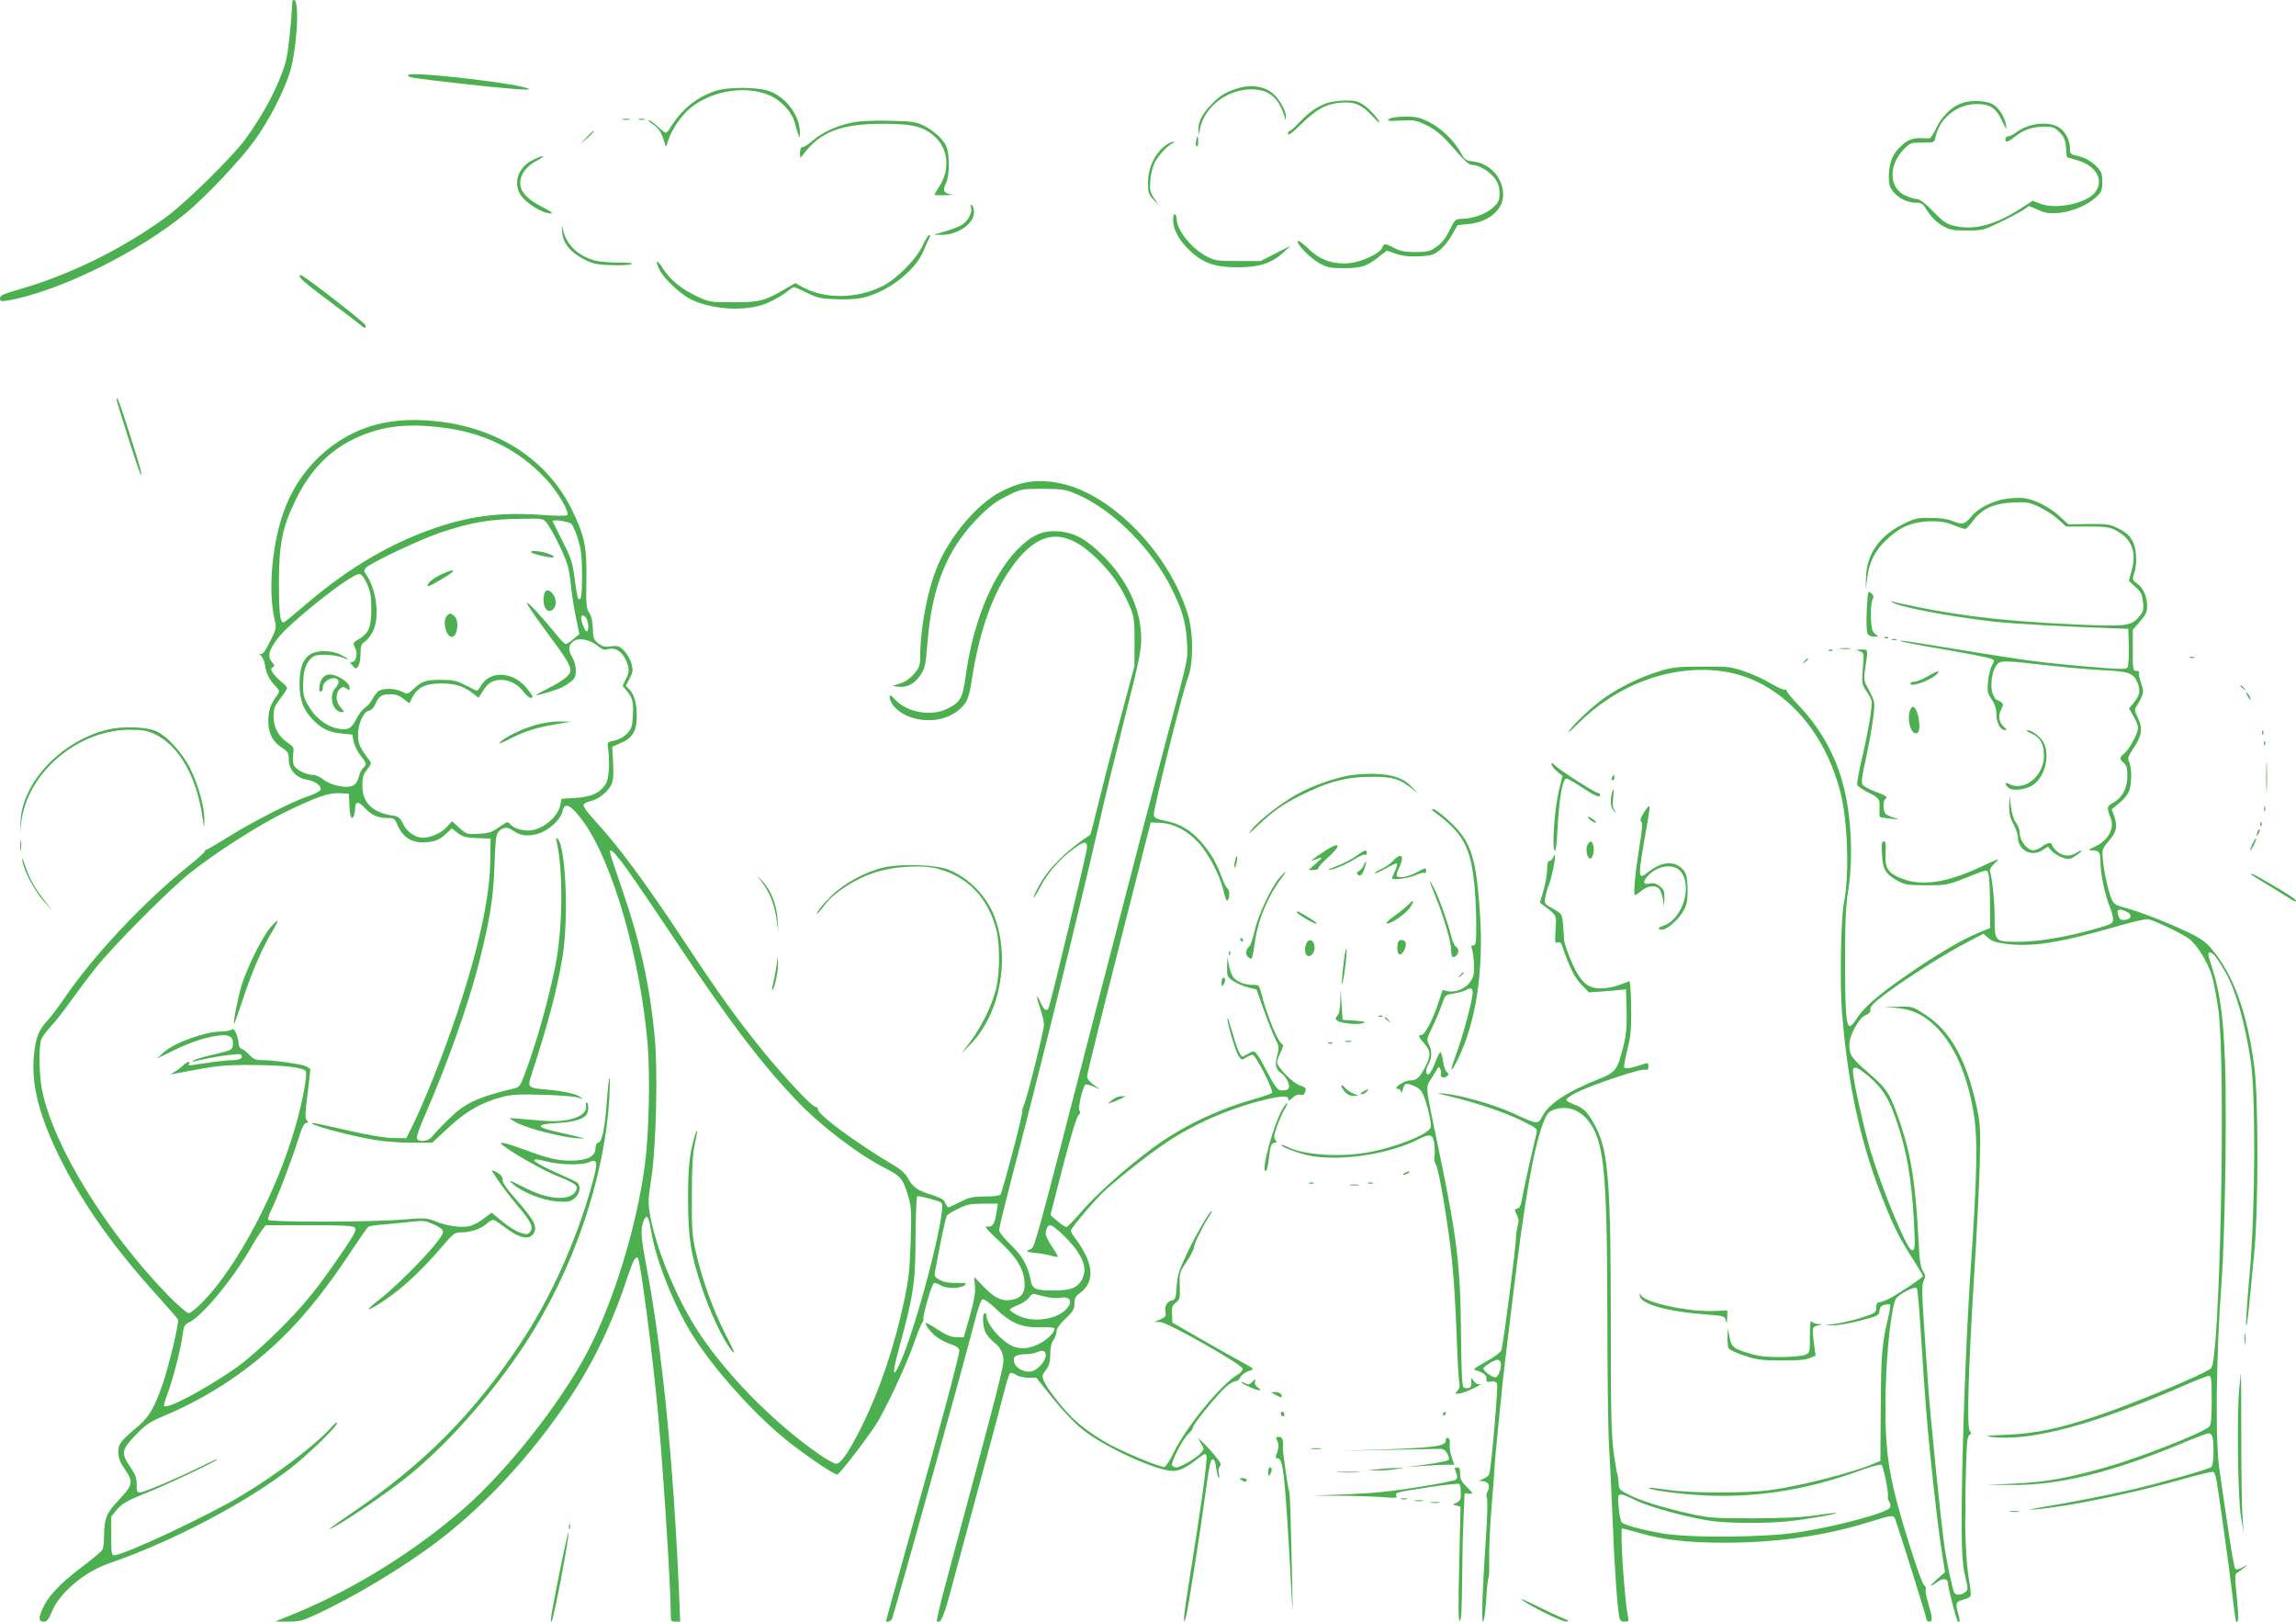 <?xml version="1.0" standalone="no"?>
<!DOCTYPE svg PUBLIC "-//W3C//DTD SVG 20010904//EN"
 "http://www.w3.org/TR/2001/REC-SVG-20010904/DTD/svg10.dtd">
<svg version="1.0" xmlns="http://www.w3.org/2000/svg"
 width="1280pt" height="904pt" viewBox="0 0 1280 904"
 preserveAspectRatio="xMidYMid meet">
<g transform="translate(0,904) scale(0.1,-0.1)"
fill="#4caf50" stroke="none">
<path d="M1630 9033 c-6 -124 -23 -282 -35 -328 -34 -129 -119 -293 -228 -442
-73 -99 -326 -348 -437 -430 -244 -180 -546 -328 -833 -409 -79 -23 -97 -31
-97 -47 0 -17 5 -18 43 -12 278 47 733 270 996 489 116 97 307 300 383 407 79
110 157 262 193 373 40 127 57 406 24 406 -5 0 -9 -3 -9 -7z"/>
<path d="M2276 8622 c-8 -13 13 -16 284 -47 246 -28 397 -40 390 -32 -25 28
-660 102 -674 79z"/>
<path d="M6895 8546 c-63 -20 -97 -41 -141 -88 -52 -53 -74 -97 -73 -140 l1
-33 7 35 c25 124 150 221 286 222 98 0 153 -44 186 -152 7 -24 7 -24 8 -2 1
31 -31 91 -66 125 -49 46 -127 59 -208 33z"/>
<path d="M3985 8532 c-104 -36 -185 -102 -248 -204 -10 -16 -21 -28 -26 -28
-4 0 -25 16 -45 35 -21 19 -43 35 -49 35 -6 0 4 -11 24 -24 34 -23 48 -46 65
-106 6 -23 8 -21 20 19 17 57 74 139 124 180 121 97 309 127 441 69 62 -26
124 -93 139 -150 7 -23 16 -54 20 -68 8 -23 8 -23 9 9 2 94 -77 201 -173 234
-68 23 -233 23 -301 -1z"/>
<path d="M7399 8466 c-57 -20 -102 -52 -153 -106 -26 -27 -51 -50 -56 -50 -6
0 -10 -8 -10 -17 0 -12 25 7 73 54 86 85 140 114 223 121 75 6 117 -12 174
-74 22 -24 40 -41 40 -38 0 15 -47 69 -83 95 -35 25 -49 29 -106 29 -36 -1
-82 -7 -102 -14z"/>
<path d="M10934 8464 c-56 -20 -111 -76 -141 -141 -14 -29 -30 -53 -36 -54 -7
-1 -28 0 -47 1 -49 2 -82 -13 -122 -54 -40 -41 -58 -92 -58 -164 0 -40 5 -57
27 -83 31 -37 78 -59 126 -59 30 0 38 -6 64 -49 20 -31 48 -59 79 -77 44 -26
58 -29 139 -29 87 0 94 2 189 48 54 26 111 57 128 68 l29 21 52 -22 c42 -19
63 -21 115 -17 75 7 164 45 210 90 28 27 32 37 32 84 0 46 -4 56 -33 86 -34
33 -66 50 -119 61 -23 5 -28 12 -28 37 0 47 -26 97 -62 119 -59 36 -167 24
-235 -26 -17 -13 -39 -24 -47 -24 -9 0 -16 -7 -16 -15 0 -22 13 -19 54 14 48
38 97 55 164 55 46 0 56 -4 84 -31 25 -26 32 -42 36 -85 l4 -54 58 -17 c107
-31 152 -113 100 -179 -48 -62 -217 -97 -304 -64 l-44 17 -63 -41 c-142 -92
-259 -124 -365 -101 -53 12 -66 20 -126 82 -44 45 -75 69 -90 69 -13 0 -42 9
-66 20 -90 41 -96 164 -12 254 38 40 40 41 106 41 68 0 68 0 74 30 22 106 121
185 230 185 75 0 107 -21 141 -93 24 -51 28 -56 23 -27 -8 46 -33 88 -66 113
-36 27 -128 32 -184 11z"/>
<path d="M7745 8377 c-15 -12 -6 -13 64 -9 76 4 86 2 145 -27 45 -22 80 -50
118 -92 102 -116 116 -129 140 -129 35 0 100 -41 125 -79 16 -23 23 -49 23
-79 0 -38 -5 -49 -35 -78 -39 -36 -115 -64 -175 -64 -36 0 -39 -3 -69 -64 -22
-44 -43 -72 -73 -92 -37 -26 -50 -29 -117 -29 -59 0 -85 5 -119 23 -53 27 -55
27 -67 0 -14 -32 -115 -79 -184 -85 -88 -8 -160 17 -224 78 -28 27 -55 48 -60
46 -19 -6 61 -91 113 -121 50 -28 63 -31 145 -31 97 1 125 10 198 68 l39 30
49 -17 c36 -13 71 -17 128 -15 71 4 83 7 118 35 21 17 52 55 68 85 l31 54 60
6 c113 11 194 79 194 163 -1 95 -73 175 -168 186 -42 5 -47 9 -69 50 -34 64
-109 136 -177 170 -49 25 -71 30 -131 30 -44 0 -78 -5 -90 -13z"/>
<path d="M3473 8373 c9 -2 25 -2 35 0 9 3 1 5 -18 5 -19 0 -27 -2 -17 -5z"/>
<path d="M3563 8373 c9 -2 23 -2 30 0 6 3 -1 5 -18 5 -16 0 -22 -2 -12 -5z"/>
<path d="M4742 8355 c-82 -18 -157 -53 -210 -98 -24 -21 -50 -37 -58 -37 -9 0
-14 -11 -14 -32 1 -32 1 -32 15 -13 96 130 211 175 447 175 173 0 235 -17 298
-80 68 -68 75 -182 16 -270 -14 -22 -26 -42 -26 -45 0 -3 28 -4 63 -3 35 1 48
3 29 5 -41 5 -48 22 -28 62 20 38 21 159 2 204 -17 41 -76 94 -135 121 -39 17
-70 21 -191 23 -98 2 -165 -2 -208 -12z"/>
<path d="M3269 8273 l-34 -38 38 34 c20 19 37 36 37 38 0 8 -8 0 -41 -34z"/>
<path d="M6668 8255 c-3 -14 -1 -28 3 -31 5 -3 9 9 9 25 0 38 -6 40 -12 6z"/>
<path d="M6486 8220 c-54 -47 -86 -122 -86 -197 0 -56 3 -66 30 -95 l31 -33
-27 40 c-23 35 -25 47 -21 100 2 33 14 78 25 100 21 41 75 98 102 108 12 4 12
6 -2 6 -10 1 -33 -13 -52 -29z"/>
<path d="M2972 8149 c-77 -38 -109 -115 -77 -183 24 -51 124 -116 178 -116 13
0 -7 15 -53 38 -80 40 -120 84 -120 131 0 48 34 94 90 124 61 32 46 37 -18 6z"/>
<path d="M5413 7886 c11 -28 -18 -83 -55 -102 -18 -10 -60 -26 -93 -35 l-60
-18 45 0 c89 -1 180 62 180 125 0 18 -5 36 -12 40 -8 5 -9 2 -5 -10z"/>
<path d="M6540 7814 c0 -54 33 -114 93 -171 74 -70 140 -93 267 -93 120 0 187
22 252 80 l43 40 -83 -42 -84 -43 -126 0 c-118 0 -131 2 -177 27 -84 44 -165
146 -165 207 0 11 -4 23 -10 26 -6 4 -10 -9 -10 -31z"/>
<path d="M3134 7747 c5 -63 44 -112 121 -152 50 -26 72 -30 149 -33 50 -2 101
0 114 5 15 6 -8 9 -70 9 -51 0 -113 6 -137 13 -90 26 -155 89 -172 170 -7 32
-8 31 -5 -12z"/>
<path d="M5141 7666 c-36 -74 -142 -181 -219 -220 -145 -73 -325 -75 -453 -4
l-35 20 -50 -29 c-121 -71 -148 -78 -294 -78 -132 0 -137 1 -204 33 -89 42
-151 93 -190 155 -35 56 -47 48 -17 -11 25 -48 116 -133 173 -161 127 -61 321
-69 433 -17 33 15 77 40 97 56 20 17 40 30 44 30 3 0 36 -14 72 -32 56 -28 78
-33 160 -36 55 -3 119 1 151 8 135 30 289 146 337 256 14 33 29 67 35 77 6 11
6 17 0 17 -6 0 -24 -29 -40 -64z"/>
<path d="M1670 7502 c0 -14 49 -55 191 -160 74 -55 143 -108 153 -117 18 -18
33 -15 21 5 -13 20 -301 244 -352 274 -7 4 -13 3 -13 -2z"/>
<path d="M650 6813 c0 -14 123 -399 132 -413 17 -27 0 37 -63 233 -52 163 -69
208 -69 180z"/>
<path d="M2147 6684 c-243 -44 -456 -222 -553 -464 -76 -186 -103 -470 -62
-639 10 -40 8 -48 -23 -110 -35 -70 -46 -83 -64 -75 -5 3 -2 -1 8 -9 10 -8 21
-32 24 -53 7 -48 23 -81 58 -118 24 -26 25 -30 11 -50 -38 -52 -49 -84 -50
-141 -1 -72 22 -118 77 -154 33 -22 37 -29 37 -67 0 -54 42 -101 99 -110 46
-7 86 -36 78 -57 -3 -8 -36 -25 -73 -37 -88 -30 -301 -138 -434 -221 -58 -36
-113 -69 -122 -72 -10 -4 -18 -10 -18 -15 0 -4 -37 -38 -82 -74 -251 -200
-535 -501 -703 -748 -32 -47 -73 -101 -91 -120 -48 -52 -64 -92 -74 -184 -19
-167 28 -351 154 -601 124 -245 296 -486 529 -743 61 -68 115 -130 119 -137 8
-14 -48 -252 -85 -360 -45 -130 -75 -182 -134 -233 -103 -87 -113 -100 -113
-147 0 -33 8 -55 35 -94 50 -72 47 -88 -31 -171 -72 -76 -83 -103 -84 -208 0
-29 -4 -61 -9 -71 -6 -10 -62 -58 -127 -106 -116 -89 -179 -157 -209 -228 -21
-51 -19 -67 8 -67 19 0 28 11 47 58 43 103 180 219 315 266 347 119 755 332
1011 528 100 78 264 236 264 257 0 6 -17 -7 -37 -30 -86 -95 -297 -256 -493
-374 -185 -112 -660 -335 -714 -335 -14 0 -16 17 -16 108 l0 108 34 41 c28 32
56 48 143 83 122 48 413 185 413 194 0 4 -39 -14 -87 -38 -129 -64 -321 -146
-343 -146 -16 0 -19 7 -18 45 0 36 -7 55 -36 98 -52 76 -49 95 30 177 59 61
77 73 167 111 127 52 285 140 400 223 246 176 426 373 645 706 42 63 80 118
86 122 5 3 48 10 95 13 47 4 115 11 151 15 57 7 71 5 118 -15 36 -17 52 -30
52 -43 0 -38 -226 -276 -362 -382 -104 -81 -39 -54 80 33 77 56 184 159 269
259 69 81 77 88 111 88 54 0 107 17 141 45 16 14 34 25 40 25 6 0 32 -16 58
-36 87 -67 142 -80 168 -40 23 35 4 74 -94 185 -56 64 -81 99 -79 114 2 15 -7
26 -31 41 -24 14 -32 15 -26 5 29 -49 77 -114 136 -185 79 -93 94 -124 75
-150 -12 -16 -18 -17 -55 -6 -22 7 -68 35 -101 63 l-59 49 -46 -34 c-25 -20
-61 -38 -81 -42 -47 -9 -125 2 -187 28 -49 19 -59 20 -188 9 -168 -14 -735
-15 -744 -1 -3 5 4 28 15 50 33 64 114 277 149 388 23 74 36 102 48 102 12 0
13 3 3 15 -10 12 -9 41 4 142 9 71 16 133 16 140 0 6 -15 16 -32 22 -43 13
-177 31 -234 31 -37 0 -50 5 -72 28 -15 16 -35 32 -44 35 -11 4 -18 17 -18 31
0 13 -6 37 -13 54 -10 23 -16 29 -27 22 -8 -6 -33 -10 -55 -10 -92 -1 -262
-62 -321 -115 l-39 -36 94 46 c51 26 127 55 169 66 126 32 167 23 160 -37 -3
-27 -8 -29 -101 -51 -54 -12 -106 -27 -115 -33 -15 -10 -15 -10 3 -6 95 24
249 46 257 38 18 -18 -2 -32 -45 -32 -23 0 -87 -7 -141 -15 -118 -18 -109 -17
-101 -5 11 18 -14 11 -34 -9 -11 -11 -32 -27 -48 -36 -27 -16 -27 -16 -3 -11
239 46 270 50 435 49 164 0 278 -12 299 -33 12 -12 -16 -166 -55 -303 -105
-370 -325 -787 -521 -987 -32 -33 -66 -60 -76 -60 -10 0 -61 44 -113 97 -347
357 -638 829 -704 1143 -17 81 -20 246 -5 285 5 14 29 47 53 73 25 26 73 87
108 137 35 49 99 135 143 190 96 121 408 435 526 529 142 113 376 263 524 336
185 90 250 112 312 108 l49 -3 3 -67 c3 -65 13 -86 26 -52 3 9 6 26 6 39 0 39
20 39 54 1 38 -41 72 -56 127 -56 35 0 40 -3 54 -37 33 -78 90 -109 180 -96
35 4 59 15 86 40 l38 35 33 -26 c28 -21 47 -26 108 -28 l75 -3 -2 -130 c-3
-265 -120 -707 -315 -1198 -39 -98 -90 -215 -112 -260 l-41 -82 -75 1 c-48 1
-140 17 -254 43 -98 22 -184 41 -190 41 -51 -2 188 -68 340 -94 49 -9 142 -16
207 -16 l117 0 90 84 c97 91 187 142 300 171 53 14 96 16 230 12 91 -2 179
-10 195 -16 27 -10 28 -10 11 3 -24 19 -100 35 -199 43 -87 7 -96 14 -79 66
98 301 148 491 178 673 35 210 18 616 -27 658 -9 8 -10 4 -6 -14 38 -164 34
-489 -7 -695 -42 -204 -108 -439 -176 -617 -17 -46 -27 -59 -48 -64 -215 -52
-280 -82 -377 -179 -39 -38 -78 -80 -87 -92 -20 -26 -75 -32 -84 -9 -3 8 15
61 40 117 131 301 245 622 306 861 62 244 81 364 87 548 4 127 9 169 21 182
24 28 50 31 80 9 42 -29 76 -35 133 -21 63 15 135 79 145 128 11 55 49 35 118
-61 164 -229 317 -765 357 -1242 14 -179 7 -496 -16 -670 -45 -342 -176 -768
-322 -1045 -147 -280 -443 -655 -682 -865 -273 -239 -609 -449 -936 -585
l-120 -49 70 -1 c57 0 82 6 140 32 228 104 508 273 703 422 266 204 519 480
727 791 137 205 241 424 329 692 26 77 40 102 52 90 15 -14 85 -560 114 -882
31 -348 70 -966 70 -1117 0 -23 4 -28 26 -28 l26 0 -6 153 c-34 769 -95 1372
-187 1854 -28 147 -29 193 -7 236 15 29 26 11 38 -66 27 -162 125 -410 229
-577 120 -193 356 -455 539 -599 102 -80 251 -181 269 -181 11 0 133 156 212
272 50 75 165 318 211 446 22 64 45 122 51 128 5 7 9 16 7 20 -5 19 46 196 58
201 7 3 23 -2 36 -11 28 -20 108 -21 134 -2 17 14 13 15 -41 14 -40 -1 -71 4
-94 16 -30 16 -33 21 -28 49 35 191 59 302 67 312 5 6 34 24 64 38 46 23 68
27 137 27 l82 0 -7 -45 c-9 -66 -23 -88 -53 -82 -18 3 -2 -17 66 -80 101 -94
140 -158 143 -236 3 -58 -21 -86 -79 -94 -51 -7 -92 14 -154 79 l-48 50 4 -48
c4 -36 -3 -80 -28 -169 l-34 -120 -41 1 c-30 0 -57 11 -104 42 -34 23 -64 39
-66 37 -8 -8 27 -53 60 -78 18 -14 53 -32 78 -40 30 -10 46 -21 48 -34 3 -21
-98 -399 -284 -1060 -68 -243 -124 -445 -124 -448 0 -13 29 -3 34 13 65 217
400 1424 454 1635 21 83 40 141 49 144 8 3 38 -18 73 -51 84 -81 145 -107 243
-105 43 1 80 -1 84 -4 11 -12 -27 -56 -69 -80 -54 -31 -101 -40 -147 -27 -63
17 -161 123 -161 175 0 8 -4 15 -10 15 -15 0 -12 -77 5 -109 8 -16 30 -41 50
-57 25 -20 39 -41 45 -69 11 -50 26 8 -315 -1263 -32 -117 -55 -216 -52 -219
19 -18 37 20 70 143 119 439 279 1033 302 1124 14 58 30 109 35 114 5 5 19 2
34 -8 14 -9 45 -16 69 -16 l44 0 93 -116 c57 -71 122 -139 168 -175 121 -97
411 -229 501 -229 37 0 79 21 143 72 33 25 39 27 44 13 7 -17 -32 -300 -91
-663 -19 -118 -35 -226 -34 -240 l1 -27 8 25 c11 31 82 484 113 715 18 132 26
170 37 170 10 0 17 -15 20 -47 3 -26 9 -51 14 -55 4 -4 5 4 1 20 -5 16 -2 33
5 42 10 12 5 23 -28 62 -22 27 -52 59 -67 73 l-27 25 18 -32 c18 -31 18 -32
-1 -53 -25 -28 -114 -80 -137 -80 -9 0 -20 5 -24 11 -9 15 65 157 94 179 12
10 22 24 22 32 0 18 143 192 189 231 18 15 40 27 49 27 10 0 22 10 27 23 6 12
25 27 44 33 37 12 38 11 -43 55 -28 15 -125 69 -215 121 l-165 95 -2 46 c-3
39 1 49 21 65 23 18 24 26 22 94 -2 72 -1 76 38 134 22 32 40 68 41 79 1 21
42 106 80 167 14 21 22 38 19 38 -10 0 -82 -122 -134 -230 -48 -100 -56 -125
-61 -190 -4 -64 -8 -75 -25 -79 -28 -5 -44 -32 -38 -63 5 -24 1 -30 -28 -43
l-34 -14 35 -1 c41 -2 453 -235 458 -260 1 -9 -12 -24 -30 -34 -93 -56 -286
-291 -355 -434 -19 -40 -42 -76 -50 -79 -14 -6 -164 54 -278 110 -76 37 -167
99 -224 151 -58 53 -153 174 -170 215 -13 29 -12 35 10 64 18 24 24 45 24 87
0 36 6 64 18 80 9 13 17 35 17 48 0 16 17 40 50 71 42 40 50 53 50 84 0 29 6
41 31 59 64 47 75 117 34 207 -14 29 -39 70 -55 91 -17 21 -30 43 -30 49 0 12
90 122 164 199 53 56 256 218 362 289 155 105 348 190 537 238 113 28 154 29
149 5 -2 -10 6 -6 22 9 16 15 32 22 45 18 12 -3 22 1 25 10 10 26 7 31 -27 42
-39 13 -127 102 -127 129 0 10 9 36 20 57 12 24 16 41 10 43 -24 8 -87 160
-120 290 -10 41 -12 42 -51 42 -47 0 -94 22 -109 51 -6 11 -15 39 -20 62 l-8
42 -1 -55 c-1 -52 1 -56 33 -78 19 -13 56 -29 83 -36 l48 -12 41 -115 c22 -63
51 -134 63 -159 22 -41 23 -48 12 -92 -15 -55 -9 -81 23 -101 13 -9 29 -30 36
-47 15 -37 3 -52 -39 -48 -20 2 -34 22 -76 101 -66 124 -68 126 -104 104 -16
-9 -32 -17 -35 -17 -11 0 -34 57 -57 139 -13 46 -24 80 -26 75 -5 -15 44 -184
62 -210 16 -24 18 -25 40 -10 14 9 31 16 38 16 17 0 120 -201 108 -213 -4 -4
-55 -22 -112 -38 -207 -60 -404 -157 -560 -274 -146 -109 -308 -254 -387 -346
-42 -49 -81 -89 -87 -89 -7 0 -29 15 -50 33 l-39 34 69 268 c42 162 76 276 86
286 11 11 14 20 7 27 -10 10 16 129 32 145 4 5 27 -1 51 -12 24 -12 36 -16 25
-9 -51 35 -66 51 -65 71 0 12 80 335 177 717 l177 695 55 -2 c73 -4 145 -40
209 -108 57 -60 123 -186 142 -271 7 -30 15 -54 19 -54 15 0 18 54 5 65 -8 5
-24 36 -35 68 -30 81 -64 138 -117 197 -58 64 -115 98 -195 114 -49 10 -64 17
-66 32 -4 26 162 695 190 764 32 81 32 256 -1 359 -105 340 -423 666 -707 726
-127 27 -223 13 -338 -48 -128 -67 -277 -243 -347 -407 -58 -136 -99 -350 -99
-514 0 -45 -5 -58 -34 -92 -22 -26 -50 -46 -78 -54 l-43 -14 34 -4 c49 -5 88
15 121 63 27 40 30 53 41 186 24 307 109 517 279 690 67 68 102 94 165 125 79
39 80 39 200 39 111 -1 125 -3 190 -31 200 -86 418 -304 528 -528 59 -119 77
-182 84 -291 6 -103 10 -83 -105 -510 -44 -165 -207 -788 -361 -1385 -404
-1568 -380 -1479 -410 -1495 -25 -12 -23 -13 34 -20 33 -3 73 -11 89 -16 16
-5 31 -7 33 -5 2 2 -12 27 -32 56 -19 28 -35 60 -35 70 0 29 11 50 25 50 21 0
120 -96 153 -148 39 -62 47 -101 28 -145 -22 -54 -64 -72 -168 -71 -99 1 -113
8 -123 62 -14 74 -47 133 -111 194 -37 35 -64 70 -64 81 0 11 29 131 64 266
156 595 376 1486 496 2011 28 124 92 387 142 585 79 310 91 371 90 440 -1 158
-78 323 -211 455 -96 96 -161 131 -251 138 -78 5 -130 -13 -197 -72 -154 -135
-274 -408 -318 -726 -18 -131 -29 -153 -100 -189 -91 -47 -226 -25 -296 50
-25 27 -29 28 -29 11 0 -10 9 -31 20 -45 72 -91 248 -110 349 -37 59 43 72 69
88 177 40 257 106 453 202 600 163 246 314 265 511 64 79 -81 125 -150 169
-253 24 -58 26 -74 26 -198 l-1 -135 -71 -265 c-40 -146 -95 -357 -122 -469
-28 -112 -51 -204 -53 -205 -131 -84 -235 -189 -286 -284 -19 -35 -32 -65 -30
-67 2 -2 18 24 36 58 40 78 109 158 185 214 62 45 77 47 77 8 0 -25 -205 -880
-215 -896 -12 -19 -26 -8 -45 34 -25 56 -25 35 0 -38 11 -32 20 -71 20 -87 0
-33 -94 -411 -112 -448 -6 -14 -11 -30 -9 -37 3 -18 -110 -446 -121 -461 -7
-8 -38 -12 -88 -12 -66 0 -86 -4 -136 -30 -32 -16 -62 -30 -67 -30 -4 0 -12
11 -17 24 -7 19 -25 29 -82 47 -76 24 -101 43 -130 97 -9 18 -38 44 -64 59
-215 127 -434 288 -434 319 0 8 -6 14 -14 14 -19 0 -173 164 -295 314 -140
172 -249 324 -428 596 -231 349 -378 547 -517 697 -33 36 -56 69 -53 77 3 7
20 16 38 20 42 8 95 49 115 88 13 25 15 51 12 124 l-5 91 48 21 c64 27 89 67
89 147 0 73 -13 121 -40 150 l-21 22 21 41 c19 35 20 46 10 83 -6 23 -25 56
-41 72 -27 26 -35 29 -72 24 -35 -5 -48 -2 -72 17 -26 21 -29 30 -30 82 -1 40
-7 68 -20 88 -17 25 -18 45 -16 181 3 184 -9 246 -79 390 -132 273 -399 453
-735 494 -116 14 -211 13 -308 -5z m300 -25 c248 -27 445 -124 601 -294 63
-69 129 -182 114 -197 -5 -5 -71 -4 -148 2 -226 16 -402 -7 -608 -80 -253 -90
-487 -232 -729 -443 -49 -42 -92 -77 -97 -77 -19 0 -25 59 -25 230 1 207 19
299 89 444 91 191 213 308 391 376 123 46 244 58 412 39z m601 -534 c35 -45
109 -198 120 -250 6 -27 14 -80 17 -118 4 -37 15 -109 26 -160 l19 -92 -33
-27 c-17 -15 -37 -28 -43 -28 -6 0 -32 26 -57 58 -71 88 -154 178 -160 172 -3
-3 43 -72 103 -153 117 -157 140 -194 140 -226 0 -24 -43 -58 -127 -100 -35
-17 -63 -33 -63 -36 0 -4 84 20 129 37 14 5 41 21 58 34 28 21 33 31 33 67 0
25 -9 56 -21 76 -25 41 -19 72 16 91 31 16 90 1 132 -34 19 -16 34 -21 47 -16
49 17 96 -19 116 -89 8 -29 6 -43 -10 -75 l-19 -39 24 -29 c32 -38 38 -64 33
-143 -3 -54 -8 -69 -33 -95 -17 -18 -44 -33 -69 -38 -40 -8 -41 -9 -36 -42 11
-78 5 -175 -14 -202 -32 -49 -81 -71 -167 -76 l-79 -5 -6 -34 c-13 -69 -105
-143 -178 -143 -43 0 -87 16 -103 37 -12 15 -17 13 -60 -18 -41 -28 -58 -34
-114 -37 -65 -4 -68 -3 -108 33 l-41 37 -32 -35 c-31 -32 -87 -57 -131 -57
-41 0 -89 33 -109 76 -18 36 -26 43 -62 48 -113 18 -166 73 -166 169 0 46 5
61 27 87 18 22 24 36 17 45 -60 80 -68 99 -68 149 0 62 31 130 61 134 12 2 26
16 34 33 19 47 36 59 84 59 32 0 51 -7 75 -26 17 -15 32 -25 33 -23 1 2 9 17
17 34 28 53 73 75 157 75 79 0 126 -14 179 -55 l32 -25 22 35 c30 48 57 65
105 65 47 0 94 -26 126 -69 13 -17 29 -31 36 -31 19 0 16 8 -19 52 -74 94
-204 103 -255 18 -9 -16 -20 -30 -24 -30 -4 0 -33 14 -64 30 -50 26 -68 30
-137 30 -86 0 -107 -7 -154 -52 -31 -29 -33 -29 -62 -14 -41 21 -116 21 -137
0 -8 -9 -22 -28 -30 -43 -8 -16 -25 -36 -39 -45 -14 -9 -37 -38 -50 -65 -28
-55 -50 -65 -110 -51 -58 13 -117 59 -153 120 -29 47 -33 63 -33 121 0 75 11
113 42 147 18 18 32 22 80 22 32 0 74 -7 93 -14 47 -20 44 -11 -5 14 -25 13
-59 20 -93 20 -97 0 -137 -54 -137 -185 0 -87 21 -142 76 -199 48 -49 88 -68
159 -75 l59 -6 8 -40 c5 -22 22 -57 38 -77 34 -42 36 -51 15 -68 -8 -7 -20
-30 -25 -52 -14 -51 -45 -64 -118 -48 -29 6 -65 22 -81 36 -16 13 -41 24 -56
24 -36 0 -93 28 -106 52 -6 11 -8 39 -5 62 6 39 4 42 -29 65 -52 35 -79 85
-80 146 0 45 5 58 37 100 21 27 38 53 38 60 0 6 -13 21 -30 33 -16 13 -37 34
-47 48 -14 21 -14 27 -3 34 12 7 11 12 -3 28 -27 30 -20 64 27 128 63 88 411
364 458 364 13 0 26 -16 43 -52 20 -44 25 -69 25 -141 0 -102 -13 -135 -65
-167 -40 -25 -39 -21 -24 -54 15 -31 4 -76 -18 -76 -14 0 -14 -2 3 -21 17 -19
19 -19 31 -3 7 10 13 41 13 70 0 45 4 54 26 69 14 9 35 37 46 63 36 81 15 233
-44 314 -9 13 -9 20 1 32 22 26 311 163 422 199 174 57 268 73 451 75 114 2
117 1 136 -23z m137 -5 c8 -7 25 -45 37 -84 18 -57 22 -96 23 -198 0 -118 -5
-151 -22 -135 -3 4 -12 53 -19 110 -12 90 -19 114 -66 206 -29 58 -55 109 -57
114 -5 14 86 2 104 -13z m85 -529 c12 -24 13 -71 1 -71 -9 0 -31 53 -31 76 0
20 18 17 30 -5z m223 -1393 c41 -57 169 -245 284 -418 289 -434 463 -663 658
-869 138 -146 351 -308 507 -387 78 -39 92 -56 120 -148 19 -63 20 -85 15
-255 -5 -153 -11 -211 -35 -326 -57 -268 -138 -506 -242 -715 -68 -135 -113
-200 -138 -200 -10 0 -51 22 -91 50 -253 174 -520 445 -678 686 -121 187 -230
448 -267 641 -14 77 -14 89 5 215 27 170 37 599 19 787 -27 286 -81 532 -181
821 -33 96 -63 185 -66 198 -11 45 17 20 90 -80z m1756 -1863 c32 -33 -141
-699 -234 -900 -41 -88 -41 -48 0 100 77 282 89 357 89 605 1 124 5 228 9 231
8 6 125 -26 136 -36z m-3270 -139 c10 -11 -3 -37 -65 -128 -144 -211 -218
-303 -359 -443 -80 -80 -180 -168 -232 -205 -170 -120 -390 -237 -408 -218 -3
3 6 35 20 71 30 81 74 251 83 326 6 49 11 57 37 70 74 35 251 250 350 426 16
28 39 65 52 83 l24 32 243 0 c198 0 246 -3 255 -14z m3861 -387 c24 -5 58 -7
75 -3 47 8 65 -18 38 -54 -48 -67 -195 -90 -280 -44 -24 12 -43 26 -43 31 0 4
20 16 45 26 25 9 53 28 62 42 12 18 22 23 37 18 12 -4 41 -11 66 -16z m-10
-323 c0 -33 -44 -83 -80 -91 -38 -8 -88 18 -96 51 -8 32 7 43 61 45 22 0 49 4
60 9 37 16 55 12 55 -14z"/>
<path d="M2960 5963 c0 -10 119 -37 127 -29 3 3 -7 11 -23 17 -41 16 -104 23
-104 12z"/>
<path d="M2452 5834 c-29 -14 -57 -35 -63 -46 -14 -26 -7 -24 86 31 79 46 62
57 -23 15z"/>
<path d="M3036 5735 c-10 -27 -7 -70 7 -89 17 -23 45 -11 54 22 11 47 -44 109
-61 67z"/>
<path d="M2492 5608 c-27 -27 -6 -118 27 -118 31 0 43 87 15 114 -19 19 -26
20 -42 4z"/>
<path d="M1796 5258 c-18 -25 -22 -83 -6 -73 6 3 10 14 10 24 0 40 73 70 87
35 3 -8 -4 -25 -16 -38 -41 -43 -17 -136 36 -136 14 0 12 4 -7 25 -28 29 -31
78 -7 103 15 14 21 15 38 4 19 -12 20 -11 17 10 -4 27 -70 68 -110 68 -17 0
-33 -9 -42 -22z"/>
<path d="M2980 4997 c-80 -24 -169 -69 -195 -97 -9 -10 21 2 67 26 78 40 147
61 278 82 l55 9 -65 1 c-40 1 -93 -8 -140 -21z"/>
<path d="M3872 2703 c-29 -102 -36 -168 -36 -348 1 -219 13 -300 75 -488 44
-136 124 -305 169 -357 23 -27 15 -6 -35 91 -70 137 -132 309 -167 465 -19 85
-22 128 -21 309 0 156 4 229 16 284 18 80 17 106 -1 44z"/>
<path d="M11188 6260 c-76 -10 -161 -53 -200 -101 -35 -43 -48 -46 -104 -23
-25 11 -69 17 -121 17 -74 1 -87 -2 -156 -36 -129 -64 -200 -166 -204 -292
l-2 -70 9 66 c10 85 45 153 109 212 74 70 144 99 239 101 60 1 90 -4 134 -22
31 -13 61 -22 66 -20 6 1 25 23 43 47 52 67 115 95 222 100 82 3 93 1 151 -28
34 -16 80 -47 103 -68 l41 -38 118 0 c104 0 124 -3 161 -22 86 -46 115 -119
88 -219 l-17 -62 37 -34 c32 -29 38 -42 42 -84 5 -43 2 -54 -22 -82 -44 -52
-72 -56 -356 -43 -361 16 -616 44 -875 96 -67 14 -130 27 -140 31 -15 4 -16 3
-4 -4 40 -26 315 -78 562 -107 107 -12 412 -29 683 -38 l70 -2 3 -100 c1 -55
-2 -107 -7 -115 -8 -12 -36 -12 -213 3 -259 22 -364 36 -736 97 -167 28 -309
50 -315 49 -22 -2 57 -18 268 -54 116 -20 220 -41 233 -46 22 -9 22 -10 6 -41
-9 -17 -19 -57 -21 -90 -5 -51 -3 -63 21 -98 18 -27 26 -53 26 -83 0 -46 22
-87 47 -87 12 0 11 4 -5 18 -28 24 -34 62 -16 97 14 27 14 31 -2 42 -10 7 -21
13 -25 13 -3 0 -12 14 -19 30 -17 40 -6 127 19 160 23 30 31 30 286 1 99 -11
239 -24 310 -27 146 -7 168 -16 192 -71 17 -43 12 -71 -23 -112 l-25 -30 25
-44 c14 -24 26 -53 26 -63 0 -30 -49 -121 -76 -143 -29 -23 -30 -32 -4 -54 16
-13 20 -29 20 -75 0 -66 -30 -121 -80 -147 -34 -18 -36 -28 -15 -80 27 -63
-12 -133 -95 -169 -27 -12 -30 -15 -13 -16 47 0 53 -9 53 -72 0 -61 27 -185
55 -251 8 -20 15 -48 15 -61 0 -22 -8 -27 -67 -45 -177 -52 -340 -81 -465 -81
-127 0 -128 1 -128 133 0 93 -13 217 -26 259 -3 10 6 27 23 42 15 14 25 26 22
26 -3 0 -49 -20 -102 -45 -183 -85 -321 -106 -431 -64 -80 30 -99 57 -94 142
3 52 1 67 -10 67 -11 0 -13 -16 -10 -74 4 -84 20 -110 93 -149 34 -19 56 -22
155 -22 110 0 119 2 210 38 136 54 128 53 136 21 5 -16 8 -89 8 -163 l1 -134
-75 -31 c-92 -39 -246 -131 -400 -239 -147 -102 -231 -175 -267 -232 -15 -25
-33 -45 -40 -45 -21 0 -27 87 -27 370 0 211 4 300 17 381 30 186 18 431 -30
604 -44 161 -127 308 -243 430 -39 41 -70 79 -70 85 0 6 -4 8 -10 5 -5 -3 -39
12 -76 34 -36 22 -103 53 -148 68 -76 26 -91 28 -236 27 -138 0 -164 -3 -243
-27 -99 -31 -204 -81 -292 -140 -67 -45 -176 -146 -208 -192 -11 -16 10 1 47
38 218 218 505 327 785 298 317 -33 584 -298 681 -677 41 -158 51 -468 20
-614 -17 -82 -24 -455 -11 -615 34 -420 109 -752 242 -1076 53 -131 82 -187
161 -310 26 -42 48 -79 48 -82 0 -9 -135 -99 -187 -126 -23 -11 -49 -21 -58
-21 -10 0 -15 -10 -15 -30 0 -28 -4 -30 -82 -55 -46 -15 -112 -30 -148 -35
-63 -7 -64 -7 -15 -8 28 -1 97 11 155 26 99 26 105 28 108 54 2 20 10 30 28
34 14 4 28 4 31 1 3 -3 -2 -37 -11 -74 -35 -147 -39 -203 -41 -497 l-2 -300
-44 -18 c-108 -46 -383 -117 -558 -143 -134 -20 -453 -20 -585 0 -55 8 -101
13 -103 11 -12 -11 193 -38 328 -43 291 -11 565 35 862 144 56 20 102 32 107
27 11 -12 41 -164 35 -175 -3 -4 0 -17 6 -27 7 -11 10 -26 6 -35 -11 -29 -284
-103 -512 -139 -190 -30 -618 -32 -765 -5 -123 23 -207 46 -220 62 -5 6 -13
44 -16 83 -8 87 -8 87 98 37 84 -40 305 -99 430 -115 100 -12 290 -13 413 -1
98 10 278 41 272 47 -2 2 -53 -4 -113 -13 -78 -12 -177 -16 -349 -17 -226 0
-247 2 -360 27 -154 35 -266 70 -335 105 -50 25 -55 30 -56 62 -1 19 -4 42 -7
50 -3 8 -13 65 -21 125 -13 90 -16 222 -16 715 0 776 -13 956 -80 1090 -43 86
-70 114 -125 133 -21 8 -41 19 -43 25 -2 6 24 25 57 42 85 42 351 132 379 127
17 -3 22 0 22 18 0 22 -2 22 -37 10 -64 -21 -92 -25 -98 -15 -3 5 4 46 16 92
16 60 23 113 23 193 1 97 -5 195 -11 195 -1 0 -25 -9 -53 -20 -28 -11 -74 -20
-104 -20 -61 0 -93 20 -130 79 -29 47 -76 165 -76 193 -1 13 -3 50 -6 83 -6
61 -6 61 -56 89 -49 28 -50 29 -43 65 4 20 12 50 19 66 14 31 37 140 35 166 0
8 -4 4 -9 -8 -5 -13 -15 -23 -22 -23 -9 0 -13 -15 -13 -47 0 -27 -9 -79 -20
-116 l-20 -69 25 -19 c70 -54 68 -49 62 -132 -4 -69 -3 -77 12 -71 10 4 18 0
22 -12 47 -133 70 -180 109 -221 l43 -45 74 5 c40 3 87 7 103 9 l30 3 3 -119
c2 -94 -2 -136 -18 -199 -33 -132 -43 -145 -136 -182 -178 -71 -280 -138 -315
-207 -25 -48 -25 -48 -164 16 -104 48 -291 101 -385 110 -48 4 -45 3 30 -15
147 -35 302 -87 399 -134 82 -40 93 -48 88 -68 -3 -12 -21 -91 -41 -176 -19
-85 -38 -174 -42 -199 -5 -31 -12 -46 -25 -49 -17 -5 -17 -7 -3 -35 11 -22 13
-37 5 -61 -5 -18 -9 -46 -9 -63 -1 -54 -72 -608 -82 -631 -5 -12 -43 -41 -86
-64 -74 -41 -76 -43 -50 -50 37 -10 58 -29 53 -49 -3 -13 2 -15 24 -12 21 3
31 -1 35 -13 7 -17 -33 -476 -44 -503 -2 -7 -16 -19 -31 -25 l-26 -11 28 -4
c28 -4 37 -31 18 -61 -5 -8 -6 -22 -2 -30 5 -9 3 -101 -4 -206 -21 -310 -27
-485 -17 -485 5 0 13 53 17 117 3 65 10 122 13 128 4 5 5 53 4 105 -1 52 4
181 13 285 9 105 16 199 16 210 -1 27 47 509 60 610 5 44 23 193 40 330 67
560 117 847 171 992 22 60 34 72 83 83 81 18 159 -29 204 -123 57 -121 71
-319 72 -1042 0 -308 4 -627 9 -710 5 -82 14 -269 20 -415 10 -259 26 -485 37
-542 4 -22 11 -28 30 -28 22 0 24 3 19 27 -20 98 -46 493 -33 493 4 0 45 -11
91 -24 136 -40 275 -56 477 -56 294 0 566 39 808 115 129 40 136 41 146 17 18
-46 175 -547 175 -558 0 -8 7 -14 15 -14 20 0 19 20 -5 102 -12 37 -18 73 -14
79 3 6 -1 16 -9 22 -19 14 -137 389 -171 541 -39 169 -50 314 -43 566 6 216
32 443 56 489 14 26 108 74 117 60 4 -6 13 -102 20 -213 27 -417 35 -516 54
-706 29 -283 48 -441 67 -559 l16 -105 -43 -38 c-46 -41 -47 -51 0 -17 31 24
60 20 60 -8 0 -24 46 -202 54 -210 14 -14 14 6 1 49 -15 52 -11 61 38 73 16 4
31 13 33 20 3 7 -2 50 -10 96 -13 67 -23 261 -19 362 1 9 1 41 0 70 0 28 1
121 4 205 3 119 7 155 18 162 12 7 12 11 2 24 -17 21 -8 335 25 871 14 220 28
497 31 615 5 195 3 224 -16 315 -59 272 -148 431 -296 524 -62 40 -67 41 -142
39 l-78 -1 70 -6 c88 -8 152 -39 220 -107 100 -101 171 -262 206 -467 26 -151
23 -332 -16 -902 -27 -399 -50 -1071 -49 -1410 1 -158 5 -217 19 -279 18 -77
18 -79 0 -92 -22 -17 -51 -18 -60 -3 -9 13 -43 175 -55 259 -19 130 -79 729
-90 885 -6 88 -17 252 -25 365 -11 168 -11 210 0 232 11 22 10 30 -5 53 -13
20 -19 58 -24 163 -16 319 -41 480 -103 662 -56 165 -72 189 -177 280 -95 82
-106 98 -106 158 0 50 53 147 89 162 22 9 30 18 28 33 -1 16 19 37 85 87 118
88 331 223 450 285 l96 50 25 -23 c19 -18 44 -26 104 -34 141 -18 298 7 597
93 110 32 180 48 196 44 37 -9 185 -80 221 -106 44 -31 106 -130 130 -208 11
-36 27 -124 37 -196 41 -320 8 -1944 -41 -1992 -30 -30 -434 -198 -642 -268
-208 -69 -336 -96 -495 -103 -121 -5 -135 -7 -85 -13 223 -24 574 71 1077 290
64 28 124 51 132 51 14 0 16 -19 16 -134 0 -104 -3 -138 -14 -149 -34 -34
-369 -166 -560 -222 -223 -64 -348 -87 -521 -95 l-160 -7 141 -1 c257 -3 557
70 938 228 78 33 150 60 158 60 22 0 28 -21 28 -105 0 -46 -5 -76 -12 -83 -16
-13 -299 -93 -443 -126 -152 -34 -348 -73 -490 -96 -89 -15 -102 -18 -50 -14
174 13 549 90 825 169 88 25 164 43 169 40 5 -3 12 -18 15 -33 11 -52 75 -508
91 -652 9 -80 19 -147 21 -149 14 -14 15 24 4 136 -12 119 -12 128 5 137 9 6
27 19 39 29 20 17 20 17 -11 0 -21 -12 -35 -14 -42 -8 -5 6 -26 123 -45 260
-20 138 -39 266 -42 285 -25 159 -20 644 11 1055 10 124 18 401 22 675 7 624
-9 870 -73 1070 -28 88 -28 90 -10 90 13 0 42 -38 83 -110 56 -97 109 -282
140 -490 29 -187 26 -841 -5 -1186 -13 -143 -22 -274 -20 -290 2 -16 9 30 16
101 7 72 20 207 29 300 24 243 24 869 0 1045 -41 300 -115 505 -238 651 -32
38 -61 59 -137 95 -111 53 -272 115 -350 135 -40 10 -57 20 -66 39 -19 36 -44
145 -52 220 -6 64 -6 66 30 109 46 54 52 80 34 136 l-15 44 38 31 c22 17 46
44 54 61 19 35 22 129 6 168 -11 25 -8 33 22 78 48 71 54 112 26 170 -18 36
-20 49 -10 62 6 9 19 32 28 51 14 32 14 39 -1 83 -9 26 -14 52 -11 57 3 6 -3
10 -14 10 -20 0 -21 6 -21 114 l0 115 40 46 c32 37 40 54 40 86 0 53 -21 101
-56 126 -27 20 -28 22 -15 61 8 23 12 65 9 99 -5 75 -34 117 -102 149 -45 22
-63 24 -163 23 l-112 -2 -48 44 c-54 51 -139 94 -198 102 -22 3 -66 1 -97 -3z
m667 -2302 c33 -15 29 -42 -8 -46 -21 -3 -29 2 -36 20 -15 39 -1 47 44 26z
m-1441 -915 c83 -70 120 -130 166 -272 51 -154 76 -306 89 -521 9 -165 8 -180
-10 -180 -26 0 -161 325 -230 551 -37 123 -99 403 -99 447 0 33 22 27 84 -25z
m-2048 -1597 c8 -22 -11 -81 -27 -84 -17 -3 -69 34 -69 49 0 11 60 49 78 49 7
0 15 -6 18 -14z"/>
<path d="M10407 5638 c-3 -62 -1 -121 4 -130 7 -12 21 -18 42 -17 18 1 24 3
14 6 -10 3 -22 16 -28 29 -12 33 -12 150 1 173 7 14 5 23 -9 35 -17 16 -18 12
-24 -96z"/>
<path d="M10508 5483 c7 -3 16 -2 19 1 4 3 -2 6 -13 5 -11 0 -14 -3 -6 -6z"/>
<path d="M10548 5473 c6 -2 18 -2 25 0 6 3 1 5 -13 5 -14 0 -19 -2 -12 -5z"/>
<path d="M10263 5423 c15 -2 37 -2 50 0 12 2 0 4 -28 4 -27 0 -38 -2 -22 -4z"/>
<path d="M10198 5413 c7 -3 16 -2 19 1 4 3 -2 6 -13 5 -11 0 -14 -3 -6 -6z"/>
<path d="M10369 5409 c23 -9 23 -11 16 -95 -6 -80 -5 -88 17 -122 14 -20 28
-45 31 -56 8 -22 -13 -151 -54 -330 -17 -71 -28 -135 -25 -142 3 -7 29 -25 58
-40 65 -32 69 -38 66 -91 -1 -24 0 -44 3 -47 2 -2 29 -6 59 -10 49 -5 51 -4
20 5 -19 6 -41 15 -47 21 -15 12 -17 74 -3 83 17 11 3 21 -60 44 -33 12 -64
30 -68 39 -6 11 1 62 20 142 15 69 33 168 40 221 12 102 15 90 -39 192 -12 22
-13 40 -4 96 16 101 16 101 -21 100 -31 0 -32 -1 -9 -10z"/>
<path d="M12208 5373 c6 -2 18 -2 25 0 6 3 1 5 -13 5 -14 0 -19 -2 -12 -5z"/>
<path d="M10059 5353 c-13 -16 -12 -17 4 -4 16 13 21 21 13 21 -2 0 -10 -8
-17 -17z"/>
<path d="M10745 5269 c-27 -16 -60 -29 -72 -29 -13 0 -23 -5 -23 -11 0 -23
121 21 149 55 19 22 4 18 -54 -15z"/>
<path d="M12490 5216 c0 -2 8 -10 18 -17 15 -13 16 -12 3 4 -13 16 -21 21 -21
13z"/>
<path d="M12530 5160 c6 -11 13 -20 16 -20 2 0 0 9 -6 20 -6 11 -13 20 -16 20
-2 0 0 -9 6 -20z"/>
<path d="M10644 5066 c-11 -61 17 -129 46 -111 25 15 2 145 -26 145 -7 0 -16
-15 -20 -34z"/>
<path d="M593 4971 c-252 -64 -467 -291 -478 -505 l-4 -71 8 65 c36 275 315
511 603 512 71 0 95 -4 140 -24 134 -62 234 -236 267 -464 l9 -59 1 46 c2 67
-33 192 -78 284 -46 92 -137 190 -198 212 -63 23 -188 25 -270 4z"/>
<path d="M11325 4951 c50 -22 70 -59 70 -126 -2 -113 -111 -200 -196 -155 -24
13 -25 -2 -1 -22 22 -20 102 -10 140 19 62 47 89 153 58 228 -15 34 -67 75
-96 75 -8 0 3 -9 25 -19z"/>
<path d="M12611 4954 c0 -11 3 -14 6 -6 3 7 2 16 -1 19 -3 4 -6 -2 -5 -13z"/>
<path d="M12621 4894 c0 -11 3 -14 6 -6 3 7 2 16 -1 19 -3 4 -6 -2 -5 -13z"/>
<path d="M12634 4705 c0 -77 2 -107 3 -67 2 40 2 103 0 140 -2 37 -3 4 -3 -73z"/>
<path d="M8650 4779 c0 -8 14 -25 30 -39 l31 -25 -21 -85 c-23 -95 -39 -323
-23 -333 6 -4 12 41 16 121 9 172 28 282 50 282 7 0 46 -22 87 -50 74 -49 100
-59 100 -40 0 6 -5 10 -12 10 -16 0 -215 128 -239 153 -14 15 -19 17 -19 6z"/>
<path d="M7515 4716 c-90 -18 -204 -59 -283 -103 -89 -49 -215 -147 -253 -196
-27 -35 -21 -31 37 24 81 77 133 113 229 162 159 80 261 107 407 107 113 0
153 -13 218 -65 l35 -29 -30 33 c-46 51 -105 73 -205 77 -47 2 -116 -3 -155
-10z"/>
<path d="M8986 4705 c-3 -8 -1 -15 4 -15 6 0 10 7 10 15 0 8 -2 15 -4 15 -2 0
-6 -7 -10 -15z"/>
<path d="M8986 4618 c-11 -43 -6 -85 12 -99 15 -13 16 -12 3 4 -10 12 -12 32
-8 67 6 53 3 65 -7 28z"/>
<path d="M11201 4549 c-1 -42 5 -68 24 -103 14 -26 25 -60 25 -75 0 -69 74
-109 133 -72 l34 21 23 -25 c13 -14 41 -30 62 -37 33 -10 41 -8 72 13 39 26
41 41 2 15 -36 -23 -79 -20 -110 9 -14 13 -26 29 -26 35 0 17 -30 12 -57 -10
-14 -11 -36 -20 -48 -20 -33 0 -75 54 -75 94 0 19 -9 45 -21 59 -12 16 -23 51
-28 89 l-8 63 -2 -56z"/>
<path d="M9173 4523 c-26 -38 -34 -61 -22 -65 7 -2 4 -46 -10 -128 -24 -148
-37 -280 -26 -280 4 0 20 11 37 25 34 28 79 33 99 9 7 -9 16 -34 20 -57 l6
-42 2 47 c1 39 -3 50 -26 68 -19 15 -35 19 -54 15 -42 -10 -44 12 -5 50 58 55
144 61 179 13 63 -85 3 -265 -100 -299 -25 -8 -31 -14 -22 -19 31 -20 127 67
149 135 7 21 10 67 8 105 -3 56 -8 74 -27 94 -47 50 -117 44 -192 -15 -61 -48
-61 -42 -4 280 8 46 13 86 11 88 -2 2 -13 -8 -23 -24z"/>
<path d="M12622 4530 c0 -14 2 -19 5 -12 2 6 2 18 0 25 -3 6 -5 1 -5 -13z"/>
<path d="M7995 4515 c116 -85 166 -147 196 -244 24 -78 38 -220 39 -383 0
-102 -2 -118 -16 -118 -12 0 -14 -5 -9 -17 5 -10 10 -47 12 -83 3 -53 0 -71
-17 -98 -25 -40 -81 -66 -126 -58 l-32 7 -22 -67 c-29 -92 -77 -184 -95 -184
-21 0 -19 -8 15 -47 37 -41 38 -69 4 -133 -31 -60 -47 -73 -84 -73 -32 0 -99
-46 -67 -47 9 0 17 -8 18 -17 0 -10 5 -3 10 15 11 36 16 38 65 17 23 -9 39
-26 48 -47 24 -56 48 -160 42 -182 -10 -39 -199 -114 -355 -141 -155 -27 -357
-13 -442 31 -17 8 -33 14 -35 11 -8 -8 89 -44 151 -58 168 -35 447 5 612 90
66 33 81 29 89 -24 3 -25 4 -57 1 -72 -3 -15 1 -36 9 -48 16 -25 69 -338 89
-536 9 -80 20 -261 25 -400 5 -140 12 -266 16 -280 4 -17 0 -31 -11 -42 -15
-16 -15 -17 7 -16 13 0 50 14 83 30 33 16 50 27 38 24 -15 -4 -26 1 -37 16
-15 22 -15 22 -13 -6 1 -21 -3 -30 -17 -33 -10 -2 -23 1 -28 6 -7 7 -12 116
-13 294 -3 384 -22 539 -126 1038 -77 371 -73 332 -36 393 17 28 33 54 35 57
6 9 20 -23 15 -36 -7 -18 16 -28 33 -14 12 11 12 14 0 24 -8 6 -17 32 -21 58
-3 26 -10 50 -14 52 -4 3 -18 -24 -31 -60 -13 -35 -30 -64 -37 -64 -17 0 -16
29 2 60 18 32 19 74 1 108 -13 25 -12 33 17 91 17 35 41 91 53 125 21 60 22
61 67 67 24 4 54 12 65 18 31 17 42 13 42 -13 0 -39 -56 -248 -93 -346 -36
-94 -32 -110 7 -32 103 205 148 495 127 815 -21 321 -50 409 -174 522 -39 36
-78 65 -87 65 -11 -1 -10 -4 5 -15z"/>
<path d="M8854 4481 c4 -6 16 -16 28 -22 15 -8 18 -8 14 0 -4 6 -16 16 -28 22
-15 8 -18 8 -14 0z"/>
<path d="M12601 4444 c0 -11 3 -14 6 -6 3 7 2 16 -1 19 -3 4 -6 -2 -5 -13z"/>
<path d="M12586 4405 c-9 -26 -7 -32 5 -12 6 10 9 21 6 23 -2 3 -7 -2 -11 -11z"/>
<path d="M113 4325 c0 -27 2 -38 4 -22 2 15 2 37 0 50 -2 12 -4 0 -4 -28z"/>
<path d="M12557 4335 c-9 -19 -15 -35 -12 -35 7 0 37 61 33 66 -3 2 -12 -12
-21 -31z"/>
<path d="M8850 4330 c-11 -20 -4 -66 11 -75 14 -9 29 32 23 64 -7 36 -19 39
-34 11z"/>
<path d="M7375 4289 c-74 -50 -77 -53 -42 -40 44 17 45 13 2 -24 l-40 -35 28
0 c15 0 27 5 27 11 0 6 20 29 45 51 92 81 79 104 -20 37z"/>
<path d="M7560 4268 c-24 -18 -71 -42 -105 -55 -33 -12 -55 -22 -49 -22 23 -2
99 30 146 60 26 17 52 28 58 24 5 -3 10 1 10 9 0 22 -9 20 -60 -16z"/>
<path d="M125 4240 c8 -55 70 -170 120 -225 l46 -50 -46 59 c-53 68 -81 118
-107 196 -13 39 -17 45 -13 20z"/>
<path d="M6885 4240 c-4 -17 -5 -34 -2 -36 2 -3 7 10 11 27 8 42 0 50 -9 9z"/>
<path d="M7766 4241 c-15 -16 -45 -37 -67 -46 -21 -10 -37 -20 -35 -23 3 -2
30 10 62 27 31 18 59 30 62 27 3 -4 -2 -22 -11 -41 -9 -20 -17 -38 -17 -40 0
-13 90 -2 129 15 23 11 47 17 52 14 5 -3 9 2 9 10 0 21 -1 20 -56 -9 -45 -24
-93 -32 -107 -19 -3 4 0 18 7 33 39 77 23 106 -28 52z"/>
<path d="M7602 4215 c-7 -14 -19 -28 -27 -31 -17 -7 -11 -24 8 -24 7 0 17 17
24 37 14 45 11 54 -5 18z"/>
<path d="M4930 4205 c-102 -23 -222 -87 -294 -158 -35 -34 -69 -73 -76 -87
-14 -29 -8 -22 43 42 51 65 165 138 267 172 112 38 276 47 366 21 165 -47 273
-163 319 -340 20 -78 19 -240 -1 -324 -22 -92 -81 -213 -143 -296 l-52 -70 53
55 c163 171 220 469 134 705 -42 116 -145 223 -258 267 -70 28 -262 34 -358
13z"/>
<path d="M4226 4151 c62 -76 90 -141 104 -241 l9 -65 -4 66 c-5 88 -36 165
-87 220 -24 25 -34 34 -22 20z"/>
<path d="M7130 4143 c-46 -55 -116 -206 -136 -293 -9 -41 -22 -79 -29 -85 -21
-18 -24 -51 -4 -63 21 -13 19 -18 38 105 17 112 74 245 144 336 16 20 26 37
24 37 -3 0 -20 -17 -37 -37z"/>
<path d="M12550 4166 c0 -2 42 -29 93 -59 50 -31 107 -66 125 -78 17 -11 32
-17 32 -12 0 10 -44 39 -158 105 -82 47 -92 52 -92 44z"/>
<path d="M7970 4129 c0 -3 16 -44 35 -92 44 -109 85 -249 85 -291 0 -39 8 -50
27 -35 17 15 17 45 -1 52 -7 3 -19 29 -26 59 -18 74 -68 214 -96 268 -13 25
-23 42 -24 39z"/>
<path d="M7856 4001 c-10 -11 -44 -39 -77 -63 -33 -23 -55 -44 -49 -46 18 -6
98 47 126 83 29 38 29 58 0 26z"/>
<path d="M7230 3955 c0 -9 93 -65 109 -65 8 0 -11 16 -43 35 -60 36 -66 39
-66 30z"/>
<path d="M1506 3868 c-42 -49 -124 -212 -156 -311 -21 -65 -52 -218 -45 -225
1 -2 24 61 50 140 47 146 111 292 166 381 16 27 28 51 26 54 -3 2 -21 -15 -41
-39z"/>
<path d="M6915 3800 c3 -5 8 -10 11 -10 2 0 4 5 4 10 0 6 -5 10 -11 10 -5 0
-7 -4 -4 -10z"/>
<path d="M7281 3777 c-5 -14 -7 -34 -4 -46 11 -44 57 -12 51 36 -4 37 -35 43
-47 10z"/>
<path d="M7797 3793 c-4 -3 -7 -21 -7 -40 0 -23 5 -33 15 -33 17 0 39 46 31
67 -6 14 -28 18 -39 6z"/>
<path d="M7492 3684 c-6 -50 -12 -106 -11 -125 1 -19 7 11 15 66 8 55 13 111
11 125 -1 14 -8 -16 -15 -66z"/>
<path d="M6851 3724 c0 -11 3 -14 6 -6 3 7 2 16 -1 19 -3 4 -6 -2 -5 -13z"/>
<path d="M4332 3680 c-1 -19 -9 -62 -16 -95 -8 -33 -13 -61 -11 -63 10 -10 36
112 32 150 -3 39 -4 40 -5 8z"/>
<path d="M8139 3603 c-13 -16 -12 -17 4 -4 9 7 17 15 17 17 0 8 -8 3 -21 -13z"/>
<path d="M6810 3563 c0 -22 2 -25 10 -13 13 20 13 40 0 40 -5 0 -10 -12 -10
-27z"/>
<path d="M7472 3458 c-1 -43 -7 -72 -17 -81 -11 -12 -12 -17 -2 -25 18 -16
112 -26 144 -16 23 7 16 9 -42 14 l-70 5 -6 85 -5 85 -2 -67z"/>
<path d="M7688 3373 c7 -3 16 -2 19 1 4 3 -2 6 -13 5 -11 0 -14 -3 -6 -6z"/>
<path d="M7720 3366 c0 -2 8 -10 18 -17 15 -13 16 -12 3 4 -13 16 -21 21 -21
13z"/>
<path d="M7503 3233 c9 -2 23 -2 30 0 6 3 -1 5 -18 5 -16 0 -22 -2 -12 -5z"/>
<path d="M7408 3223 c7 -3 16 -2 19 1 4 3 -2 6 -13 5 -11 0 -14 -3 -6 -6z"/>
<path d="M3386 2938 c-12 -174 -27 -260 -48 -266 -12 -3 -18 -14 -18 -33 0
-45 -47 -69 -135 -69 -78 0 -126 11 -269 64 -108 39 -145 46 -111 20 61 -47
212 -132 295 -167 113 -46 126 -57 111 -85 -30 -57 -147 -52 -273 11 -104 52
-109 53 -78 26 52 -45 164 -90 242 -96 65 -5 76 -3 101 17 29 23 37 70 15 88
-7 5 -56 28 -108 51 -147 65 -176 96 -61 66 74 -19 196 -21 234 -4 51 23 53 3
12 -143 -88 -310 -228 -618 -393 -866 -261 -394 -542 -676 -942 -947 -130 -89
-158 -111 -85 -70 90 51 279 181 386 265 223 177 478 463 663 743 270 412 447
926 473 1378 3 60 4 109 1 109 -3 0 -8 -42 -12 -92z"/>
<path d="M7492 2961 c16 -21 32 -30 53 -30 l30 0 -30 13 c-17 7 -36 20 -44 29
-24 30 -33 18 -9 -12z"/>
<path d="M7600 2955 c-17 -10 -20 -14 -9 -15 9 0 22 7 29 15 15 18 12 18 -20
0z"/>
<path d="M6200 2908 l-25 -21 25 8 c14 4 36 14 50 21 l25 13 -25 0 c-14 0 -36
-9 -50 -21z"/>
<path d="M3267 2876 c10 -49 -69 -86 -184 -86 -32 0 -98 5 -148 10 -49 5 -91
8 -93 6 -2 -2 21 -16 50 -30 63 -30 239 -75 323 -81 68 -5 65 -5 -113 36 -120
27 -117 42 9 49 97 6 151 24 163 55 9 24 7 53 -3 59 -4 3 -6 -5 -4 -18z"/>
<path d="M7156 2868 c-53 -81 -134 -377 -97 -354 4 3 11 32 14 64 8 73 15 92
34 92 13 0 13 3 3 15 -10 12 -8 27 10 78 12 34 31 77 42 95 22 36 17 45 -6 10z"/>
<path d="M7830 2500 c-8 -5 -10 -10 -5 -10 6 0 17 5 25 10 8 5 11 10 5 10 -5
0 -17 -5 -25 -10z"/>
<path d="M7298 2443 c6 -2 18 -2 25 0 6 3 1 5 -13 5 -14 0 -19 -2 -12 -5z"/>
<path d="M7628 2443 c6 -2 18 -2 25 0 6 3 1 5 -13 5 -14 0 -19 -2 -12 -5z"/>
<path d="M7528 2433 c12 -2 32 -2 45 0 12 2 2 4 -23 4 -25 0 -35 -2 -22 -4z"/>
<path d="M9142 1815 c7 -46 157 -87 373 -103 95 -7 99 -8 106 -32 6 -21 7 -18
8 15 l1 40 -75 -3 c-135 -7 -380 45 -405 86 -10 15 -10 15 -8 -3z"/>
<path d="M10090 1592 c0 -91 0 -93 -27 -105 -16 -6 -75 -12 -138 -12 -86 0
-126 5 -181 23 -82 25 -92 34 -103 93 l-9 44 -1 -47 c-1 -25 2 -53 5 -62 3 -9
42 -28 88 -43 70 -23 98 -27 206 -27 86 -1 135 3 158 13 l34 14 -8 56 c-13
100 -12 105 21 112 28 6 28 7 5 8 -15 0 -31 6 -38 13 -9 9 -12 -8 -12 -80z"/>
<path d="M12513 1575 c0 -27 2 -38 4 -22 2 15 2 37 0 50 -2 12 -4 0 -4 -28z"/>
<path d="M12483 1293 c-13 -157 -7 -604 10 -708 l15 -90 -6 85 c-4 47 -7 248
-7 448 0 199 -1 362 -2 362 0 0 -5 -44 -10 -97z"/>
<path d="M6978 1334 c-12 -13 -20 -14 -37 -5 -11 7 -21 9 -21 6 0 -8 81 -45
100 -45 9 0 7 5 -7 15 -13 9 -20 22 -17 30 8 19 2 19 -18 -1z"/>
<path d="M7110 1265 c32 -18 41 -18 34 0 -4 8 -18 15 -33 15 l-26 -1 25 -14z"/>
<path d="M7140 1161 c0 -6 5 -13 10 -16 6 -3 10 1 10 9 0 9 -4 16 -10 16 -5 0
-10 -4 -10 -9z"/>
<path d="M8045 1160 c-3 -5 -1 -10 4 -10 6 0 11 5 11 10 0 6 -2 10 -4 10 -3 0
-8 -4 -11 -10z"/>
<path d="M7120 1009 c11 -19 9 -44 -6 -83 -4 -11 -1 -16 10 -16 31 0 41 -107
76 -750 7 -138 8 -123 3 95 -10 419 -11 459 -17 475 -7 21 -36 222 -34 240 4
43 -3 60 -22 60 -18 0 -19 -3 -10 -21z"/>
<path d="M8060 1010 c0 -32 -60 -40 -370 -51 l-225 -7 250 5 c138 3 269 6 293
6 37 2 45 -2 60 -25 10 -18 13 -31 7 -37 -6 -5 -62 -16 -125 -25 l-115 -15 95
7 c52 4 114 7 136 7 l41 0 -14 43 c-9 23 -13 56 -11 72 3 18 -1 31 -9 34 -8 3
-13 -2 -13 -14z"/>
<path d="M7313 963 c15 -2 37 -2 50 0 12 2 0 4 -28 4 -27 0 -38 -2 -22 -4z"/>
<path d="M7070 833 c0 -22 2 -25 10 -13 13 20 13 40 0 40 -5 0 -10 -12 -10
-27z"/>
<path d="M7685 850 l-60 -7 50 0 c28 -1 75 2 105 7 54 7 54 7 10 7 -25 0 -72
-3 -105 -7z"/>
<path d="M8110 856 c0 -3 4 -16 9 -30 7 -17 6 -27 -2 -34 -7 -6 -102 -25 -212
-42 -149 -24 -250 -34 -395 -40 l-195 -7 161 -1 c89 -1 196 -5 238 -8 66 -6
76 -5 71 8 -7 19 -6 19 192 49 84 13 156 20 159 16 4 -4 8 -26 8 -49 1 -34 -3
-44 -22 -54 l-23 -11 21 -6 22 -6 -7 -322 c-6 -240 -5 -320 4 -315 7 5 11 72
12 219 1 117 4 275 8 352 l6 140 25 -2 c25 -1 25 0 -12 37 -30 30 -38 45 -38
74 0 25 -4 36 -15 36 -8 0 -15 -2 -15 -4z"/>
<path d="M7463 833 c32 -2 81 -2 110 0 29 2 3 3 -58 3 -60 0 -84 -1 -52 -3z"/>
<path d="M6920 790 c19 -13 30 -13 30 0 0 6 -10 10 -22 10 -19 0 -20 -2 -8
-10z"/>
<path d="M7813 683 c9 -2 23 -2 30 0 6 3 -1 5 -18 5 -16 0 -22 -2 -12 -5z"/>
<path d="M7888 673 c12 -2 32 -2 45 0 12 2 2 4 -23 4 -25 0 -35 -2 -22 -4z"/>
<path d="M7978 663 c12 -2 32 -2 45 0 12 2 2 4 -23 4 -25 0 -35 -2 -22 -4z"/>
<path d="M11208 613 c12 -2 32 -2 45 0 12 2 2 4 -23 4 -25 0 -35 -2 -22 -4z"/>
<path d="M3172 530 c0 -14 2 -19 5 -12 2 6 2 18 0 25 -3 6 -5 1 -5 -13z"/>
<path d="M3117 262 c-45 -227 -53 -271 -42 -261 12 13 102 485 94 494 -3 2
-26 -103 -52 -233z"/>
<path d="M8482 124 c28 -27 223 -124 247 -123 23 1 21 3 -14 17 -22 9 -86 39
-143 67 -56 28 -97 46 -90 39z"/>
</g>
</svg>
